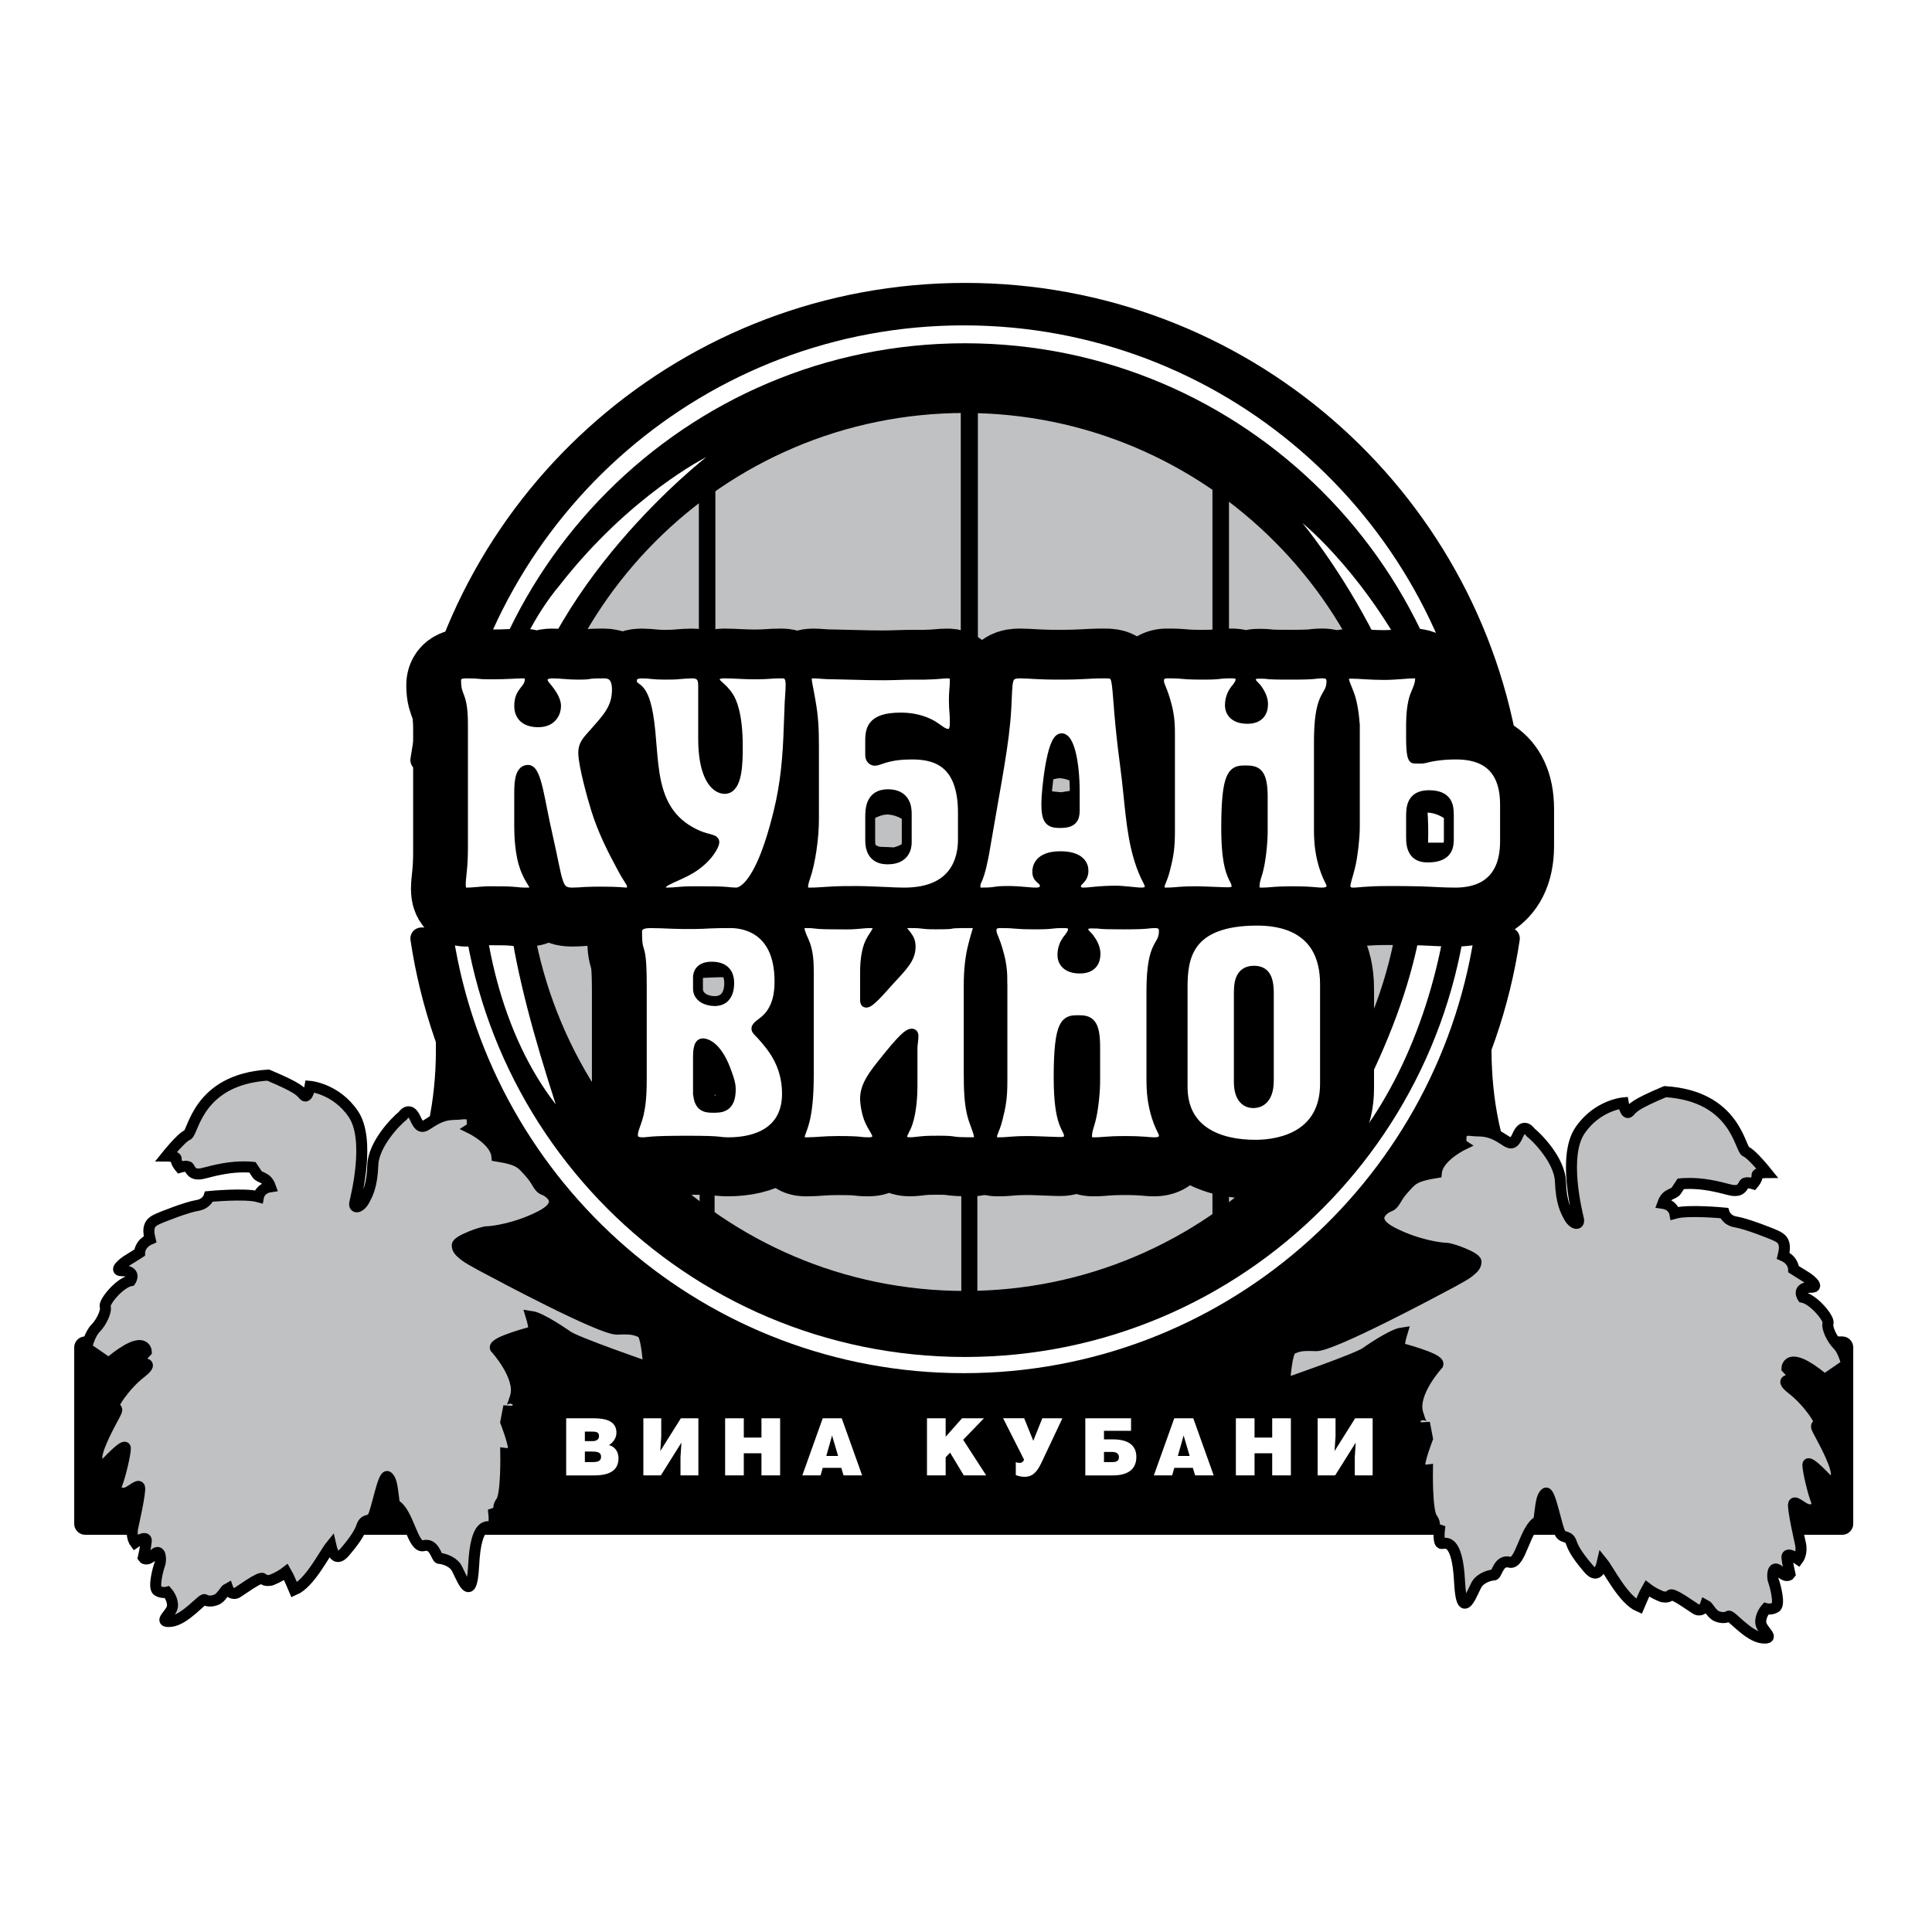 <svg xmlns="http://www.w3.org/2000/svg" width="2500" height="2500" viewBox="0 0 192.756 192.756"><path fill-rule="evenodd" clip-rule="evenodd" fill="#fff" d="M0 0h192.756v192.756H0V0z"/><path d="M148.145 75.828c-3.975-25.199-25.738-44.465-51.992-44.465-26.256 0-48.019 19.266-51.992 44.465h-2.118c3.949-26.318 26.729-46.502 54.244-46.502 27.516 0 50.297 20.185 54.245 46.502h-2.387z" fill-rule="evenodd" clip-rule="evenodd"/><path d="M148.145 75.828c-3.975-25.199-25.738-44.465-51.992-44.465-26.256 0-48.019 19.266-51.992 44.465h-2.118c3.949-26.318 26.729-46.502 54.244-46.502 27.516 0 50.297 20.185 54.245 46.502h-2.387z" fill="none" stroke="#000" stroke-width="2.199" stroke-linecap="round" stroke-linejoin="round" stroke-miterlimit="2.613"/><path d="M142.814 85.116c0 25.741-20.82 46.611-46.503 46.611-25.681 0-46.501-20.87-46.501-46.611 0-25.745 20.82-46.613 46.501-46.613 25.683 0 46.503 20.869 46.503 46.613z" fill-rule="evenodd" clip-rule="evenodd" fill="#bfc1c3"/><path fill="none" stroke="#000" stroke-width="1.603" stroke-linecap="round" stroke-linejoin="round" stroke-miterlimit="2.613" d="M96.71 108.727v23.003"/><path fill="none" stroke="#000" stroke-width="1.708" stroke-linecap="round" stroke-linejoin="round" stroke-miterlimit="2.613" d="M96.71 39.47v26.108"/><path d="M121.791 107.901v17.319m0-77.506v17.318M70.55 46.479V65.44" fill="none" stroke="#000" stroke-width="1.649" stroke-linecap="round" stroke-linejoin="round" stroke-miterlimit="2.613"/><path fill="none" stroke="#000" stroke-width="1.492" stroke-linecap="round" stroke-linejoin="round" stroke-miterlimit="2.613" d="M70.55 108.727v15.529"/><path d="M96.27 36.447c-26.649 0-48.255 21.656-48.255 48.369 0 26.714 21.605 48.371 48.255 48.371 26.652 0 48.258-21.657 48.258-48.371-.001-26.712-21.606-48.369-48.258-48.369zm0 94.55c-25.34 0-45.885-20.595-45.885-45.997 0-25.401 20.545-45.996 45.885-45.996 25.342 0 45.887 20.595 45.887 45.996-.001 25.402-20.546 45.997-45.887 45.997z" fill-rule="evenodd" clip-rule="evenodd" fill="#fff"/><path d="M96.27 36.447c-26.649 0-48.255 21.656-48.255 48.369 0 26.714 21.605 48.371 48.255 48.371 26.652 0 48.258-21.657 48.258-48.371-.001-26.712-21.606-48.369-48.258-48.369zm0 94.55c-25.34 0-45.885-20.595-45.885-45.997 0-25.401 20.545-45.996 45.885-45.996 25.342 0 45.887 20.595 45.887 45.996-.001 25.402-20.546 45.997-45.887 45.997z" fill="none" stroke="#000" stroke-width="4.398" stroke-miterlimit="2.613"/><path d="M55.446 110.185c-10.721-13.825-9.441-40.026.38-51.781 7.032-9.017 14.644-12.799 14.644-12.799s-16.562 12.83-19.164 29.07c-2.484 11.461-.276 21.821 4.14 35.51zM130.822 118.484c13.426-11.201 17.773-37.068 10.689-50.661-4.941-10.314-11.57-15.644-11.57-15.644s13.439 16.088 12.508 32.509c-.019 11.729-4.39 21.375-11.627 33.796z" fill-rule="evenodd" clip-rule="evenodd" fill="#fff"/><path d="M46.152 72.83c0-3.34-.685-2.623-.685-4.497 0-.656.685-.687.966-.687 1.682 0 .935.093 2.523.093 1.714 0 2.523-.093 3.147-.093.218 0 .716.062.716.498 0 1.22-1.059 1.157-1.059 2.75 0 .998.623 1.623 1.9 1.623 1.401 0 1.775-1 1.775-1.623 0-.407-.218-1.031-1.06-2-.529-.624-.311-1.248.686-1.248.841 0 1.558.125 2.523.125 1.776 0 .467-.125 2.649-.125.591 0 1.277.219 1.277 1.623 0 1.907-1.028 2.904-2.493 4.561-.498.562-.873.966-.873 1.716 0 1.218.935 4.561 1.279 5.653.653 2.091 1.558 3.903 2.554 5.746.655 1.249 1.029 1.592 1.029 1.875 0 .125.031.687-.468.687-.437 0-.654-.094-2.492-.094-.592 0-1.184 0-1.745.029-.404.033-.81.064-1.246.064-1.588 0-1.37-.97-2.46-5.717-.78-3.34-1.091-6.526-1.963-6.526-.935 0-.872 1.749-.872 2.686v3.03c0 .936.093 2.748.561 4.027.468 1.28.966 1.655.966 1.998 0 .219-.062.501-.717.501-1.308 0-.84-.126-2.865-.126-.561 0-1.153-.031-1.714.032-.499.029-.966.094-1.495.094-.25 0-.561-.094-.561-.781 0-.844.217-1.592.217-3.686V72.83z" fill-rule="evenodd" clip-rule="evenodd"/><path d="M46.152 72.83c0-3.34-.685-2.623-.685-4.496 0-.657.685-.687.966-.687 1.682 0 .935.093 2.523.093 1.714 0 2.523-.093 3.147-.093.218 0 .716.062.716.498 0 1.22-1.059 1.157-1.059 2.75 0 .998.623 1.623 1.9 1.623 1.401 0 1.775-1 1.775-1.623 0-.407-.218-1.031-1.06-2-.529-.624-.311-1.248.686-1.248.841 0 1.558.125 2.523.125 1.776 0 .467-.125 2.649-.125.591 0 1.277.219 1.277 1.623 0 1.907-1.028 2.904-2.493 4.561-.498.562-.873.966-.873 1.716 0 1.218.935 4.561 1.279 5.653.653 2.091 1.558 3.903 2.554 5.745.655 1.25 1.029 1.592 1.029 1.875 0 .125.031.687-.468.687-.437 0-.654-.094-2.492-.094-.592 0-1.184 0-1.745.029-.404.033-.81.064-1.246.064-1.588 0-1.371-.97-2.46-5.716-.78-3.34-1.091-6.526-1.963-6.526-.935 0-.872 1.749-.872 2.686v3.03c0 .936.093 2.748.561 4.027.468 1.28.966 1.655.966 1.998 0 .219-.062.501-.717.501-1.308 0-.84-.126-2.865-.126-.561 0-1.153-.031-1.714.032-.499.029-.966.094-1.495.094-.25 0-.561-.094-.561-.781 0-.844.217-1.592.217-3.686V72.83z" fill="none" stroke="#000" stroke-width="9.866" stroke-miterlimit="2.613"/><path d="M69.174 83.603c-4.735-2.373-3.8-7.557-4.548-11.835-.592-3.403-1.619-2.309-1.619-3.403 0-.312.155-.718.996-.718.779 0 1.122.125 2.212.125.561 0 1.122 0 1.682-.063.374-.031.748-.062 1.122-.062 1.029 0 1.09.718 1.09 1.248v5.278c0 3.715 1.215 4.996 2.149 4.996 1.278 0 1.309-2.622 1.309-4.214 0-3.28-.624-4.528-.902-4.966-.655-1.031-1.403-1.249-1.403-1.718 0-.157.032-.624.936-.624 1.027 0 1.869.093 3.053.093 1.619 0 1.401-.093 2.71-.093.342 0 .872.062.872 1.093 0 .593-.062 1.187-.093 1.781-.032.811-.063 1.623-.093 2.434-.094 2.937-.312 5.684-1.029 8.557-1.963 8.058-3.987 7.996-4.237 7.996-.311 0-.591-.031-.872-.064-.716-.062-1.433-.062-2.149-.062-.904 0-1.838-.031-2.743.062-.342.033-.716.064-1.059.064-.653 0-.686-.406-.686-.562 0-.626 1.683-1 3.054-1.844 1.714-1.062 2.306-2.373 2.306-2.623 0-.344-.842-.25-2.058-.876z" fill-rule="evenodd" clip-rule="evenodd"/><path d="M69.174 83.603c-4.735-2.373-3.8-7.557-4.548-11.835-.592-3.403-1.619-2.309-1.619-3.403 0-.312.155-.718.997-.718.779 0 1.122.125 2.212.125.561 0 1.122 0 1.682-.063.374-.031.748-.062 1.122-.062 1.029 0 1.09.718 1.09 1.248v5.278c0 3.715 1.216 4.996 2.15 4.996 1.278 0 1.309-2.622 1.309-4.214 0-3.28-.624-4.528-.902-4.966-.655-1.031-1.403-1.249-1.403-1.718 0-.157.032-.624.936-.624 1.027 0 1.869.093 3.053.093 1.619 0 1.401-.093 2.71-.093.342 0 .872.062.872 1.093 0 .593-.062 1.187-.093 1.781-.032.811-.063 1.623-.093 2.434-.094 2.937-.312 5.684-1.029 8.556-1.963 8.058-3.987 7.997-4.237 7.997-.311 0-.591-.031-.872-.064-.716-.062-1.433-.062-2.149-.062-.904 0-1.839-.031-2.743.062-.342.033-.716.064-1.059.064-.653 0-.686-.406-.686-.562 0-.626 1.683-1 3.054-1.844 1.714-1.062 2.306-2.373 2.306-2.623-.002-.344-.844-.25-2.06-.876z" fill="none" stroke="#000" stroke-width="9.866" stroke-miterlimit="2.613"/><path d="M81.17 75.048c0-2-.063-3.062-.343-4.654-.249-1.467-.374-1.812-.374-2.217 0-.218.063-.53.654-.53.592 0 .966.093 2.212.093 3.208.093 4.144.093 4.798.093 1.028 0 2.025-.062 3.054-.062h1.09c1.464-.032 1.651-.125 2.243-.125.655 0 .717.375.717.718 0 .375-.032.719-.062 1.061-.031.314-.031.656-.031.969 0 .842.093 1.25.093 2.03 0 .5 0 1.249-.654 1.249-.592 0-1.029-.562-1.808-.968-1.121-.562-2.18-.656-2.96-.656-3.052 0-3.021 1.343-3.021 2.531v1.217c0 .406.28.562.467.562s.342-.094.966-.281c.965-.281 1.838-.345 2.742-.345 2.211 0 5.078.626 5.078 5.81v2.685c0 1.874-.716 5.278-5.857 5.278-.623 0-1.214-.031-1.838-.064-.966-.029-1.962-.093-2.928-.093-.903 0-1.807 0-2.71.063-.624.029-1.246.094-1.9.094-.436 0-1.028-.031-.499-1.5.529-1.529.872-3.966.872-5.809v-7.149h-.001zm5.608 9.274c0 1.905 1.402 1.873 1.776 1.873 1.682 0 1.869-1.187 1.869-1.686v-2.874c0-.562-.093-1.936-1.869-1.936-1.744 0-1.776 1.468-1.776 2.342v2.281z" fill-rule="evenodd" clip-rule="evenodd"/><path d="M81.17 75.048c0-2-.063-3.062-.343-4.654-.249-1.467-.374-1.812-.374-2.217 0-.218.063-.53.654-.53.592 0 .966.093 2.212.093 3.208.093 4.144.093 4.798.093 1.028 0 2.025-.062 3.054-.062h1.09c1.464-.032 1.651-.125 2.243-.125.655 0 .717.375.717.718 0 .375-.032.719-.062 1.061-.031.314-.031.656-.031.969 0 .842.093 1.25.093 2.03 0 .5 0 1.249-.654 1.249-.592 0-1.029-.562-1.808-.968-1.121-.562-2.18-.656-2.96-.656-3.052 0-3.021 1.343-3.021 2.531v1.217c0 .406.28.562.467.562s.342-.094.966-.281c.965-.281 1.838-.345 2.742-.345 2.211 0 5.078.626 5.078 5.81v2.685c0 1.874-.716 5.278-5.857 5.278-.623 0-1.214-.031-1.838-.064-.966-.029-1.962-.093-2.928-.093-.903 0-1.807 0-2.71.063-.624.029-1.246.094-1.9.094-.436 0-1.028-.031-.499-1.5.529-1.529.872-3.966.872-5.809v-7.149h-.001zm5.608 9.274c0 1.905 1.402 1.873 1.776 1.873 1.682 0 1.869-1.187 1.869-1.686v-2.874c0-.562-.093-1.936-1.869-1.936-1.744 0-1.776 1.468-1.776 2.342v2.281z" fill="none" stroke="#000" stroke-width="9.866" stroke-miterlimit="2.613"/><path d="M103.445 87.444c0 .812.748.687.748 1.406 0 .155-.031.656-.871.656-.748 0-1.621-.157-2.773-.157-1.621 0-1.029.157-2.648.157-.281 0-.623-.064-.623-.562 0-.938.342-.094 1.027-4.248 1.061-6.277 1.869-10.057 2.057-13.616.156-2.748-.061-3.435 1.371-3.435.965 0 1.525.125 3.893.125 2.65 0 2.744-.125 4.551-.125 1.744 0 .84.281 2.023 9.149.5 3.717.531 6.526 1.402 9.399.592 1.905 1.061 2.249 1.061 2.717 0 .595-.686.595-.811.595-.406 0-.779-.064-1.184-.094-.436-.032-.904-.094-1.34-.094-.686 0-1.371.031-2.057.094-.404.029-.779.094-1.215.094-.686 0-.748-.439-.748-.656 0-.562.748-.595.748-1.53 0-.562-.373-1.437-2.305-1.437-2.181.001-2.306 1.188-2.306 1.562zm3.741-6.12v-1.812c0-3.153-.592-5.403-1.309-5.403-1 0-1.527 5.309-1.527 6.527 0 1.749.373 1.936 1.402 1.936 1.184.001 1.434-.436 1.434-1.248z" fill-rule="evenodd" clip-rule="evenodd"/><path d="M103.445 87.444c0 .812.748.687.748 1.406 0 .155-.031.656-.871.656-.748 0-1.621-.157-2.773-.157-1.621 0-1.029.157-2.648.157-.281 0-.623-.064-.623-.562 0-.938.342-.094 1.027-4.248 1.061-6.277 1.869-10.057 2.057-13.616.156-2.748-.061-3.435 1.371-3.435.965 0 1.525.125 3.893.125 2.65 0 2.744-.125 4.551-.125 1.744 0 .84.281 2.023 9.149.5 3.717.531 6.526 1.402 9.399.592 1.905 1.061 2.249 1.061 2.717 0 .595-.686.595-.811.595-.406 0-.779-.064-1.184-.094-.436-.032-.904-.094-1.34-.094-.686 0-1.371.031-2.057.094-.404.029-.779.094-1.215.094-.686 0-.748-.439-.748-.656 0-.562.748-.595.748-1.53 0-.562-.373-1.437-2.305-1.437-2.181.001-2.306 1.188-2.306 1.562zm3.741-6.12v-1.812c0-3.153-.592-5.403-1.309-5.403-1 0-1.527 5.309-1.527 6.527 0 1.749.373 1.936 1.402 1.936 1.184.001 1.434-.436 1.434-1.248z" fill="none" stroke="#000" stroke-width="9.866" stroke-miterlimit="2.613"/><path d="M116.686 73.735c0-1.187-.062-1.998-.404-3.185-.373-1.374-.686-1.686-.686-2.155 0-.718.592-.749.871-.749 1.809 0 1.186.125 3.553.125 1.934 0 1.309-.125 2.805-.125.248 0 .902 0 .902.593 0 .375-.279.717-.621 1.156a2.518 2.518 0 0 0-.438 1.435c0 .625.404 1.343 1.744 1.343 1.246 0 1.559-.749 1.559-1.468 0-.655-.375-1.217-.623-1.562-.344-.405-.594-.562-.594-.842 0-.158 0-.626.812-.626 1.338 0 .123.094 3.176.094 2.836 0 2.244-.125 3.209-.125.779 0 .842.561.842.749 0 1.779-1.246.907-1.246 6.09v8.682c0 1.28.094 2.436.529 3.81.436 1.342.717 1.468.717 1.875 0 .53-.5.656-.934.656-.625 0-1.027-.126-2.898-.126-1.992 0-2.148.126-3.146.126-.654 0-.686-.282-.686-.595 0-.594.188-.968.344-1.561.279-1.031.467-2.811.467-3.966v-3.373c0-2.497-.623-2.685-1.684-2.685-1.184 0-1.961 0-1.961 5.745 0 4.967 1.027 4.935 1.027 5.809 0 .655-.748.594-1.027.594-.342 0-2.338-.095-2.959-.095-1.934 0-1.871.126-3.117.126-.186 0-.561-.031-.561-.595 0-.343.279-.687.529-1.655.342-1.343.498-2.124.498-3.872v-9.648h.001z" fill-rule="evenodd" clip-rule="evenodd"/><path d="M116.686 73.735c0-1.187-.062-1.998-.404-3.185-.373-1.374-.686-1.686-.686-2.155 0-.718.592-.749.871-.749 1.809 0 1.186.125 3.553.125 1.934 0 1.309-.125 2.805-.125.248 0 .902 0 .902.593 0 .375-.279.717-.621 1.156a2.518 2.518 0 0 0-.438 1.435c0 .625.404 1.343 1.744 1.343 1.246 0 1.559-.749 1.559-1.468 0-.655-.375-1.217-.623-1.562-.344-.405-.594-.562-.594-.842 0-.158 0-.626.812-.626 1.338 0 .123.094 3.176.094 2.836 0 2.244-.125 3.209-.125.779 0 .842.561.842.749 0 1.779-1.246.907-1.246 6.09v8.682c0 1.28.094 2.436.529 3.81.436 1.342.717 1.468.717 1.875 0 .53-.5.656-.934.656-.625 0-1.027-.126-2.898-.126-1.992 0-2.148.126-3.146.126-.654 0-.686-.282-.686-.595 0-.594.188-.968.344-1.561.279-1.031.467-2.811.467-3.966v-3.373c0-2.497-.623-2.685-1.684-2.685-1.184 0-1.961 0-1.961 5.746 0 4.966 1.027 4.934 1.027 5.809 0 .655-.748.594-1.027.594-.342 0-2.338-.095-2.961-.095-1.932 0-1.869.126-3.115.126-.186 0-.561-.031-.561-.595 0-.343.279-.687.529-1.655.342-1.343.498-2.124.498-3.872v-9.649h.001z" fill="none" stroke="#000" stroke-width="9.866" stroke-miterlimit="2.613"/><path d="M135.131 73.143c0-.938-.219-2.562-.561-3.437-.312-.812-.531-1.217-.531-1.623 0-.406.436-.406.811-.406.715 0 1.807.125 3.178.125 1.215 0 2.305-.155 2.99-.155.498 0 .625.219.625.467 0 .688-.281 1.156-.531 1.812-.279.749-.373 1.966-.373 2.747v1.469c0 1.655.186 1.998.311 1.998.344 0 .811.032 1.027-.031.779-.218 1.869-.375 3.117-.375 1.807 0 4.922.438 4.922 4.998v3.653c0 4.872-3.584 5.123-5.016 5.123-1.154 0-2.338-.094-3.49-.126-1.027-.031-2.055-.031-3.084-.031-2.398 0-2.867.157-3.613.157-.25 0-.717-.126-.717-.656 0-.406.25-1 .467-1.905.281-1.125.469-3.06.469-3.998v-9.806h-.001zm5.607 10.929c0 1.686.871 1.938 1.682 1.938 2.117 0 2.088-1.25 2.088-1.938v-2.28c0-.904-.094-1.998-1.994-1.998-1.775 0-1.775 1.312-1.775 2.185v2.093h-.001z" fill-rule="evenodd" clip-rule="evenodd"/><path d="M135.131 73.143c0-.938-.219-2.562-.561-3.437-.312-.812-.531-1.217-.531-1.623 0-.406.436-.406.811-.406.715 0 1.807.125 3.178.125 1.215 0 2.305-.156 2.99-.156.498 0 .625.219.625.467 0 .688-.281 1.156-.531 1.812-.279.749-.373 1.966-.373 2.747v1.469c0 1.655.186 1.998.311 1.998.344 0 .811.032 1.027-.031.779-.218 1.869-.375 3.117-.375 1.807 0 4.922.438 4.922 4.998v3.653c0 4.872-3.584 5.123-5.016 5.123-1.154 0-2.338-.094-3.49-.126-1.027-.031-2.055-.031-3.084-.031-2.398 0-2.867.157-3.613.157-.25 0-.717-.126-.717-.656 0-.406.25-1 .467-1.906.281-1.125.469-3.059.469-3.998v-9.804h-.001zm5.607 10.929c0 1.686.871 1.938 1.682 1.938 2.117 0 2.088-1.25 2.088-1.938v-2.28c0-.904-.094-1.998-1.994-1.998-1.775 0-1.775 1.312-1.775 2.185v2.093h-.001z" fill="none" stroke="#000" stroke-width="9.866" stroke-miterlimit="2.613"/><path d="M63.988 98.869c0-4.81-.467-2.748-.467-5.434 0-.437.218-.874 1.308-.874.717 0 1.403.032 2.119.062.718.031 1.434.031 2.149.031.592 0 1.185-.031 1.776-.062.653-.032 1.308-.032 1.995-.032.997 0 4.859.313 4.859 5.809 0 .844-.062 2.654-1.402 3.841-.342.312-.903.624-.903.874 0 .157.218.312.531.656.902 1.03 2.522 2.778 2.522 5.84 0 3.746-2.991 4.842-5.826 4.842-1.153 0-.342-.157-4.111-.157-4.02 0-3.833.157-4.457.157-.966 0-1.121-.501-.872-1.312.25-.874.779-1.562.779-4.903v-9.338zm5.607.25c0 .812.842 1.218 1.684 1.218.53 0 1.433-.219 1.433-1.812 0-.687-.25-1.622-1.745-1.622-1.185 0-1.372.687-1.372 1.062v1.154zm0 10.119c0 1.654.718 1.747 1.496 1.747.81 0 1.777 0 1.777-1.841 0-.562-.188-1.062-.375-1.594-.841-2.466-1.931-2.998-2.431-2.998-.436 0-.468.876-.468 1.406v3.28h.001z" fill-rule="evenodd" clip-rule="evenodd"/><path d="M63.988 98.869c0-4.81-.467-2.748-.467-5.434 0-.437.218-.874 1.308-.874.717 0 1.403.032 2.119.062.718.031 1.434.031 2.149.031.592 0 1.185-.031 1.776-.062.653-.032 1.308-.032 1.995-.032.997 0 4.859.313 4.859 5.809 0 .844-.062 2.654-1.402 3.841-.342.312-.903.624-.903.874 0 .157.218.312.531.656.902 1.03 2.522 2.778 2.522 5.84 0 3.746-2.991 4.842-5.826 4.842-1.153 0-.342-.157-4.111-.157-4.02 0-3.833.157-4.457.157-.966 0-1.121-.501-.872-1.312.25-.874.779-1.562.779-4.903v-9.338zm5.607.25c0 .812.842 1.218 1.684 1.218.53 0 1.433-.219 1.433-1.812 0-.687-.25-1.622-1.745-1.622-1.185 0-1.372.687-1.372 1.062v1.154zm0 10.119c0 1.654.718 1.747 1.496 1.747.81 0 1.777 0 1.777-1.841 0-.562-.188-1.062-.375-1.594-.841-2.466-1.931-2.998-2.431-2.998-.436 0-.468.876-.468 1.406v3.28h.001z" fill="none" stroke="#000" stroke-width="9.866" stroke-miterlimit="2.613"/><path d="M80.656 97.87c0-1.28 0-2.436-.498-3.529-.25-.53-.437-.998-.437-1.373 0-.438.591-.406.748-.406 1.09 0 .467.124 2.96.124.655 0 1.34.032 1.995-.031.436-.031.903-.093 1.338-.093.624 0 .779.187.779.406 0 .437-.468.874-.779 1.53-.374.78-.499 1.968-.499 2.904v2.904c0 .812 1.651-1.155 2.275-1.841 1.525-1.656 2.273-2.375 2.273-3.562 0-.468-.124-.75-.405-1.124-.312-.405-.531-.593-.531-.812 0-.375.468-.406.748-.406 1.777 0 .998.124 2.68.124 2.803 0 .218-.124 3.644-.124.157 0 .592 0 .592.313 0 .343-.186.655-.498 1.935-.282 1.062-.436 2.404-.436 3.935v8.683c0 1.654.031 3.277.436 4.59.279.844.592 1.5.592 1.967 0 .188-.094.439-.686.439-2.554 0-1.277-.157-3.332-.157-.593 0-1.186 0-1.776.062-.343.031-.685.096-1.059.096-.717 0-.811-.314-.811-.563 0-.343.312-.656.562-1.405.404-1.249.467-2.841.467-3.717v-3.717c0-.217.031-.468.063-.686.03-.188.03-.345.03-.531 0-.095 0-.219-.187-.219-.281 0-.873.438-2.804 2.872-.872 1.094-1.838 2.28-1.838 3.593 0 .594.188 1.592.468 2.217.374.812.748 1.187.748 1.562 0 .28-.188.595-.811.595-1.121 0-.56-.126-3.084-.126-1.495 0-2.118.126-3.053.126-.219 0-.779.061-.779-.501 0-.375.249-.687.499-1.686.187-.75.405-2.094.405-4.592V97.87h.001z" fill-rule="evenodd" clip-rule="evenodd"/><path d="M80.656 97.87c0-1.28 0-2.436-.498-3.529-.25-.53-.437-.998-.437-1.373 0-.438.591-.406.748-.406 1.09 0 .467.124 2.96.124.655 0 1.34.032 1.995-.031.436-.031.903-.093 1.338-.093.624 0 .779.187.779.406 0 .437-.468.874-.779 1.53-.374.78-.499 1.968-.499 2.904v2.904c0 .812 1.651-1.155 2.275-1.841 1.525-1.656 2.273-2.375 2.273-3.562 0-.468-.125-.75-.405-1.124-.312-.405-.531-.593-.531-.812 0-.375.468-.406.748-.406 1.777 0 .998.124 2.68.124 2.803 0 .218-.124 3.644-.124.157 0 .592 0 .592.313 0 .343-.186.655-.498 1.935-.282 1.062-.436 2.404-.436 3.935v8.683c0 1.654.031 3.277.436 4.59.279.844.592 1.5.592 1.967 0 .188-.094.439-.686.439-2.554 0-1.277-.157-3.332-.157-.593 0-1.186 0-1.776.062-.343.031-.685.096-1.059.096-.717 0-.811-.314-.811-.563 0-.343.312-.656.562-1.405.404-1.249.467-2.841.467-3.717v-3.717c0-.217.031-.468.063-.686.03-.188.03-.345.03-.531 0-.095 0-.219-.187-.219-.281 0-.873.438-2.804 2.872-.872 1.094-1.838 2.28-1.838 3.593 0 .594.188 1.592.468 2.217.374.812.748 1.187.748 1.562 0 .28-.188.595-.811.595-1.121 0-.56-.126-3.084-.126-1.495 0-2.118.126-3.053.126-.219 0-.779.061-.779-.501 0-.375.249-.687.499-1.686.187-.75.405-2.094.405-4.592V97.87h.001z" fill="none" stroke="#000" stroke-width="9.866" stroke-miterlimit="2.613"/><path d="M99.973 98.65c0-1.188-.062-1.997-.406-3.185-.373-1.374-.686-1.686-.686-2.156 0-.716.592-.748.873-.748 1.807 0 1.184.124 3.551.124 1.932 0 1.309-.124 2.803-.124.25 0 .904 0 .904.593 0 .375-.279.719-.621 1.157a2.504 2.504 0 0 0-.438 1.436c0 .625.404 1.341 1.744 1.341 1.246 0 1.559-.748 1.559-1.466 0-.656-.373-1.217-.625-1.562-.342-.405-.59-.561-.59-.842 0-.157 0-.624.811-.624 1.338 0 .125.092 3.178.092 2.834 0 2.242-.124 3.207-.124.779 0 .842.562.842.748 0 1.781-1.246.907-1.246 6.091v8.683c0 1.279.094 2.436.529 3.809.438 1.344.717 1.469.717 1.875 0 .53-.498.656-.936.656-.621 0-1.027-.126-2.896-.126-1.994 0-2.148.126-3.146.126-.654 0-.684-.281-.684-.595 0-.593.186-.968.342-1.562.279-1.031.467-2.811.467-3.966v-3.373c0-2.499-.623-2.686-1.682-2.686-1.186 0-1.963 0-1.963 5.745 0 4.965 1.027 4.936 1.027 5.809 0 .656-.748.595-1.027.595-.344 0-2.338-.094-2.959-.094-1.932 0-1.871.126-3.117.126-.188 0-.561-.032-.561-.595 0-.343.281-.687.529-1.655.342-1.343.5-2.123.5-3.872V98.65z" fill-rule="evenodd" clip-rule="evenodd"/><path d="M99.973 98.65c0-1.188-.062-1.997-.406-3.185-.373-1.374-.686-1.686-.686-2.156 0-.716.592-.748.873-.748 1.807 0 1.184.124 3.551.124 1.932 0 1.309-.124 2.803-.124.25 0 .904 0 .904.593 0 .375-.279.719-.621 1.157a2.504 2.504 0 0 0-.438 1.436c0 .625.404 1.341 1.744 1.341 1.246 0 1.559-.748 1.559-1.466 0-.656-.373-1.217-.625-1.562-.342-.405-.59-.561-.59-.842 0-.157 0-.624.811-.624 1.338 0 .125.092 3.178.092 2.834 0 2.242-.124 3.207-.124.779 0 .842.562.842.748 0 1.781-1.246.907-1.246 6.091v8.683c0 1.279.094 2.436.529 3.809.438 1.344.717 1.469.717 1.875 0 .53-.498.656-.936.656-.621 0-1.027-.126-2.896-.126-1.994 0-2.148.126-3.146.126-.654 0-.684-.281-.684-.595 0-.593.186-.968.342-1.562.279-1.031.467-2.811.467-3.966v-3.373c0-2.499-.623-2.686-1.682-2.686-1.186 0-1.963 0-1.963 5.745 0 4.965 1.027 4.936 1.027 5.809 0 .656-.748.595-1.027.595-.344 0-2.338-.094-2.959-.094-1.932 0-1.871.126-3.117.126-.188 0-.561-.032-.561-.595 0-.343.281-.687.529-1.655.342-1.343.5-2.123.5-3.872V98.65z" fill="none" stroke="#000" stroke-width="9.866" stroke-miterlimit="2.613"/><path d="M117.947 98.934c0-2.905.469-6.622 7.445-6.622 2.059 0 6.762.468 6.762 6.339v9.932c0 5.026-4.176 6.09-6.947 6.09-3.645 0-7.26-1.374-7.26-5.779v-9.96zm5.61 9.461c0 1.779.871 2.124 1.434 2.124.559 0 1.557-.281 1.557-2.25v-8.743c0-1.623-.467-2.218-1.496-2.218-1.494 0-1.494 1.468-1.494 2.374v8.713h-.001z" fill-rule="evenodd" clip-rule="evenodd"/><path d="M117.947 98.934c0-2.905.469-6.622 7.445-6.622 2.059 0 6.762.468 6.762 6.339v9.932c0 5.026-4.174 6.09-6.947 6.09-3.645 0-7.26-1.374-7.26-5.779v-9.96zm5.61 9.461c0 1.779.871 2.124 1.434 2.124.559 0 1.557-.281 1.557-2.25v-8.743c0-1.623-.467-2.218-1.496-2.218-1.494 0-1.494 1.468-1.494 2.374v8.713h-.001z" fill="none" stroke="#000" stroke-width="9.866" stroke-miterlimit="2.613"/><path d="M46.194 72.371c0-3.341-.686-2.623-.686-4.497 0-.656.686-.687.966-.687 1.684 0 .936.094 2.524.094 1.713 0 2.523-.094 3.147-.094.217 0 .717.062.717.5 0 1.218-1.06 1.155-1.06 2.749 0 .998.623 1.623 1.9 1.623 1.402 0 1.776-.999 1.776-1.623 0-.407-.219-1.031-1.059-2-.531-.624-.312-1.248.685-1.248.84 0 1.558.125 2.523.125 1.775 0 .466-.125 2.647-.125.592 0 1.277.218 1.277 1.623 0 1.906-1.027 2.906-2.492 4.561-.499.562-.872.967-.872 1.717 0 1.218.934 4.561 1.277 5.653.654 2.091 1.558 3.903 2.554 5.746.655 1.249 1.029 1.593 1.029 1.874 0 .125.031.688-.468.688-.436 0-.655-.094-2.492-.094-.592 0-1.184 0-1.745.031-.405.032-.81.063-1.246.063-1.588 0-1.37-.968-2.461-5.716-.779-3.341-1.09-6.526-1.962-6.526-.936 0-.873 1.749-.873 2.686v3.03c0 .936.092 2.748.56 4.028.468 1.28.966 1.655.966 1.998 0 .22-.062.501-.716.501-1.309 0-.841-.126-2.866-.126-.561 0-1.153-.031-1.713.032-.5.031-.967.094-1.496.094-.25 0-.561-.094-.561-.781 0-.844.218-1.592.218-3.685V72.371h.002z" fill-rule="evenodd" clip-rule="evenodd" fill="#fff"/><path d="M46.194 72.371c0-3.341-.686-2.623-.686-4.497 0-.656.686-.687.966-.687 1.684 0 .936.094 2.524.094 1.713 0 2.523-.094 3.147-.094.217 0 .717.062.717.5 0 1.218-1.06 1.155-1.06 2.749 0 .998.623 1.623 1.899 1.623 1.403 0 1.777-.999 1.777-1.623 0-.407-.219-1.031-1.059-2-.531-.624-.312-1.248.685-1.248.84 0 1.558.125 2.523.125 1.775 0 .466-.125 2.647-.125.592 0 1.277.218 1.277 1.623 0 1.906-1.027 2.906-2.492 4.561-.499.562-.872.967-.872 1.717 0 1.218.934 4.561 1.277 5.653.654 2.091 1.558 3.903 2.554 5.746.654 1.249 1.029 1.593 1.029 1.874 0 .125.031.688-.468.688-.436 0-.655-.094-2.492-.094-.592 0-1.184 0-1.745.031-.405.032-.81.063-1.246.063-1.588 0-1.371-.968-2.461-5.716-.779-3.341-1.09-6.526-1.962-6.526-.936 0-.873 1.749-.873 2.686v3.03c0 .936.092 2.748.56 4.028.468 1.28.966 1.655.966 1.998 0 .22-.063.501-.716.501-1.309 0-.841-.126-2.866-.126-.561 0-1.153-.031-1.713.032-.5.031-.967.094-1.496.094-.25 0-.561-.094-.561-.781 0-.844.218-1.592.218-3.685V72.371h.002z" fill="none" stroke="#000" stroke-width=".987" stroke-miterlimit="2.613"/><path d="M69.218 83.146c-4.736-2.374-3.8-7.558-4.548-11.836-.592-3.404-1.62-2.31-1.62-3.404 0-.312.156-.718.996-.718.779 0 1.122.125 2.212.125.562 0 1.122 0 1.684-.063.374-.031.747-.062 1.121-.062 1.028 0 1.09.718 1.09 1.248v5.278c0 3.717 1.215 4.996 2.151 4.996 1.277 0 1.308-2.622 1.308-4.214 0-3.28-.623-4.528-.903-4.967-.655-1.031-1.401-1.249-1.401-1.718 0-.156.031-.624.934-.624 1.028 0 1.869.094 3.054.094 1.621 0 1.401-.094 2.71-.094.343 0 .872.062.872 1.093 0 .593-.062 1.187-.093 1.781l-.094 2.436c-.093 2.935-.311 5.683-1.029 8.555-1.962 8.058-3.987 7.996-4.237 7.996-.312 0-.592-.031-.872-.063-.716-.063-1.432-.063-2.149-.063-.903 0-1.838-.031-2.741.063-.344.032-.718.063-1.06.063-.655 0-.686-.406-.686-.562 0-.625 1.682-1 3.053-1.843 1.714-1.062 2.306-2.374 2.306-2.624-.002-.343-.843-.249-2.058-.873z" fill-rule="evenodd" clip-rule="evenodd" fill="#fff"/><path d="M69.218 83.146c-4.736-2.374-3.8-7.558-4.548-11.836-.592-3.404-1.62-2.31-1.62-3.404 0-.312.156-.718.996-.718.779 0 1.122.125 2.212.125.562 0 1.122 0 1.684-.063.374-.031.747-.062 1.121-.062 1.028 0 1.09.718 1.09 1.248v5.278c0 3.717 1.215 4.996 2.151 4.996 1.277 0 1.308-2.622 1.308-4.214 0-3.28-.623-4.529-.903-4.967-.655-1.031-1.401-1.249-1.401-1.718 0-.156.031-.624.934-.624 1.028 0 1.869.094 3.054.094 1.621 0 1.401-.094 2.71-.094.343 0 .872.062.872 1.093 0 .593-.062 1.187-.093 1.781l-.094 2.436c-.093 2.935-.311 5.683-1.029 8.555-1.962 8.058-3.987 7.996-4.237 7.996-.312 0-.592-.031-.872-.063-.716-.063-1.432-.063-2.149-.063-.903 0-1.838-.031-2.741.063-.344.032-.718.063-1.06.063-.655 0-.686-.406-.686-.562 0-.625 1.682-1 3.053-1.843 1.714-1.062 2.306-2.374 2.306-2.624-.002-.343-.843-.249-2.058-.873z" fill="none" stroke="#000" stroke-width=".987" stroke-miterlimit="2.613"/><path d="M81.211 74.59c0-2-.061-3.062-.342-4.654-.25-1.468-.374-1.812-.374-2.217 0-.219.062-.531.654-.531.592 0 .966.094 2.212.094 3.208.093 4.144.093 4.797.093 1.028 0 2.025-.062 3.053-.062h1.09c1.464-.031 1.651-.125 2.244-.125.653 0 .716.375.716.718 0 .375-.032.719-.062 1.061-.031.315-.031.657-.031.97 0 .842.093 1.25.093 2.03 0 .499 0 1.25-.655 1.25-.592 0-1.028-.563-1.807-.968-1.121-.563-2.18-.656-2.958-.656-3.054 0-3.023 1.343-3.023 2.531v1.217c0 .406.28.562.467.562s.343-.094.966-.281c.966-.281 1.839-.344 2.742-.344 2.212 0 5.078.625 5.078 5.81v2.685c0 1.875-.716 5.278-5.856 5.278-.624 0-1.215-.031-1.838-.063-.966-.031-1.964-.094-2.929-.094-.903 0-1.806 0-2.71.063-.623.031-1.246.094-1.9.094-.436 0-1.028-.031-.499-1.5.53-1.529.872-3.966.872-5.809V74.59zm5.609 9.273c0 1.905 1.402 1.875 1.776 1.875 1.683 0 1.869-1.188 1.869-1.688v-2.874c0-.562-.094-1.936-1.869-1.936-1.745 0-1.776 1.469-1.776 2.343v2.28z" fill-rule="evenodd" clip-rule="evenodd" fill="#fff"/><path d="M81.211 74.59c0-2-.061-3.062-.342-4.654-.25-1.468-.374-1.812-.374-2.217 0-.219.062-.531.654-.531.592 0 .966.094 2.212.094 3.208.093 4.144.093 4.797.093 1.028 0 2.025-.062 3.053-.062h1.09c1.464-.031 1.651-.125 2.244-.125.653 0 .716.375.716.718 0 .375-.032.719-.062 1.061-.031.315-.031.657-.031.97 0 .842.093 1.25.093 2.03 0 .499 0 1.249-.655 1.249-.592 0-1.028-.562-1.807-.968-1.121-.563-2.18-.656-2.958-.656-3.054 0-3.023 1.343-3.023 2.531v1.217c0 .406.28.562.467.562s.343-.094.966-.281c.966-.281 1.839-.344 2.742-.344 2.212 0 5.078.625 5.078 5.81v2.685c0 1.875-.716 5.278-5.856 5.278-.624 0-1.215-.031-1.838-.063-.966-.031-1.964-.094-2.929-.094-.903 0-1.806 0-2.71.063-.623.031-1.247.094-1.9.094-.436 0-1.028-.031-.499-1.5.53-1.529.872-3.966.872-5.809V74.59zm5.609 9.273c0 1.905 1.402 1.875 1.776 1.875 1.683 0 1.869-1.188 1.869-1.688v-2.874c0-.562-.094-1.936-1.869-1.936-1.745 0-1.776 1.469-1.776 2.343v2.28z" fill="none" stroke="#000" stroke-width=".987" stroke-miterlimit="2.613"/><path d="M103.488 86.986c0 .811.748.687.748 1.406 0 .155-.033.656-.873.656-.748 0-1.619-.157-2.773-.157-1.619 0-1.027.157-2.646.157-.281 0-.625-.063-.625-.562 0-.937.344-.094 1.029-4.247 1.059-6.277 1.869-10.056 2.057-13.616.156-2.748-.062-3.435 1.371-3.435.965 0 1.525.125 3.895.125 2.646 0 2.74-.125 4.547-.125 1.744 0 .842.281 2.025 9.149.498 3.717.529 6.526 1.402 9.401.592 1.904 1.061 2.248 1.061 2.715 0 .595-.688.595-.811.595-.406 0-.779-.063-1.186-.094-.436-.032-.904-.094-1.338-.094-.688 0-1.371.031-2.057.094-.406.031-.779.094-1.215.094-.686 0-.748-.438-.748-.656 0-.562.748-.595.748-1.53 0-.562-.373-1.437-2.307-1.437-2.181 0-2.304 1.186-2.304 1.561zm3.739-6.121v-1.812c0-3.153-.592-5.401-1.309-5.401-.996 0-1.527 5.308-1.527 6.526 0 1.749.375 1.936 1.402 1.936 1.186 0 1.434-.437 1.434-1.249z" fill-rule="evenodd" clip-rule="evenodd" fill="#fff"/><path d="M103.488 86.986c0 .811.748.687.748 1.406 0 .155-.033.656-.873.656-.748 0-1.619-.157-2.773-.157-1.619 0-1.027.157-2.646.157-.281 0-.625-.063-.625-.562 0-.937.344-.094 1.029-4.247 1.059-6.277 1.869-10.056 2.057-13.616.156-2.748-.062-3.435 1.371-3.435.965 0 1.525.125 3.895.125 2.646 0 2.74-.125 4.547-.125 1.744 0 .842.281 2.025 9.149.498 3.717.529 6.526 1.402 9.401.592 1.904 1.061 2.248 1.061 2.715 0 .595-.688.595-.811.595-.406 0-.779-.063-1.186-.094-.436-.032-.904-.094-1.338-.094-.688 0-1.371.031-2.057.094-.406.031-.779.094-1.215.094-.686 0-.748-.438-.748-.656 0-.562.748-.595.748-1.53 0-.562-.373-1.437-2.307-1.437-2.181 0-2.304 1.186-2.304 1.561zm3.739-6.121v-1.812c0-3.153-.592-5.401-1.309-5.401-.996 0-1.527 5.308-1.527 6.526 0 1.749.375 1.936 1.402 1.936 1.186 0 1.434-.437 1.434-1.249z" fill="none" stroke="#000" stroke-width=".987" stroke-miterlimit="2.613"/><path d="M116.729 73.277c0-1.187-.062-1.999-.404-3.187-.375-1.372-.686-1.685-.686-2.153 0-.719.592-.75.871-.75 1.807 0 1.184.125 3.553.125 1.932 0 1.307-.125 2.803-.125.25 0 .904 0 .904.594 0 .375-.281.717-.623 1.155a2.524 2.524 0 0 0-.436 1.436c0 .625.404 1.344 1.744 1.344 1.246 0 1.559-.75 1.559-1.469 0-.655-.375-1.217-.623-1.561-.344-.406-.592-.562-.592-.842 0-.156 0-.625.809-.625 1.34 0 .125.094 3.178.094 2.834 0 2.242-.125 3.209-.125.779 0 .842.562.842.75 0 1.778-1.248.905-1.248 6.088v8.682c0 1.28.094 2.436.531 3.811.436 1.341.717 1.467.717 1.873 0 .53-.5.656-.936.656-.623 0-1.027-.126-2.896-.126-1.994 0-2.148.126-3.148.126-.652 0-.684-.281-.684-.595 0-.593.188-.968.342-1.561.281-1.031.467-2.811.467-3.967v-3.373c0-2.498-.621-2.685-1.682-2.685-1.184 0-1.961 0-1.961 5.746 0 4.966 1.027 4.934 1.027 5.809 0 .654-.748.594-1.027.594-.344 0-2.338-.095-2.963-.095-1.93 0-1.867.126-3.115.126-.186 0-.559-.031-.559-.595 0-.343.279-.687.529-1.655.344-1.343.498-2.124.498-3.873v-9.647z" fill-rule="evenodd" clip-rule="evenodd" fill="#fff"/><path d="M116.729 73.277c0-1.187-.062-1.999-.404-3.187-.375-1.372-.686-1.685-.686-2.153 0-.719.592-.75.871-.75 1.807 0 1.184.125 3.553.125 1.932 0 1.307-.125 2.803-.125.25 0 .904 0 .904.594 0 .375-.281.717-.623 1.155a2.524 2.524 0 0 0-.436 1.436c0 .625.404 1.344 1.744 1.344 1.246 0 1.559-.75 1.559-1.469 0-.655-.375-1.217-.623-1.561-.344-.406-.592-.562-.592-.842 0-.156 0-.625.809-.625 1.34 0 .125.094 3.178.094 2.834 0 2.242-.125 3.209-.125.779 0 .842.562.842.75 0 1.778-1.248.905-1.248 6.088v8.682c0 1.28.094 2.436.531 3.811.436 1.341.717 1.467.717 1.873 0 .53-.5.656-.936.656-.623 0-1.027-.126-2.896-.126-1.994 0-2.148.126-3.148.126-.652 0-.684-.281-.684-.595 0-.593.188-.968.342-1.561.281-1.031.467-2.811.467-3.967v-3.373c0-2.498-.621-2.685-1.682-2.685-1.184 0-1.961 0-1.961 5.746 0 4.966 1.027 4.934 1.027 5.809 0 .654-.748.594-1.027.594-.344 0-2.338-.095-2.963-.095-1.93 0-1.867.126-3.115.126-.186 0-.559-.031-.559-.595 0-.343.279-.687.529-1.655.344-1.343.498-2.124.498-3.873v-9.647z" fill="none" stroke="#000" stroke-width=".987" stroke-miterlimit="2.613"/><path d="M135.172 72.684c0-.938-.217-2.561-.561-3.436-.311-.813-.529-1.218-.529-1.625 0-.406.436-.406.809-.406.717 0 1.809.125 3.18.125 1.215 0 2.305-.155 2.99-.155.498 0 .623.218.623.468 0 .688-.281 1.155-.531 1.812-.279.75-.371 1.967-.371 2.748v1.469c0 1.655.186 1.998.311 1.998.344 0 .809.032 1.029-.03.777-.219 1.869-.375 3.115-.375 1.805 0 4.92.438 4.92 4.998v3.654c0 4.871-3.582 5.122-5.014 5.122-1.152 0-2.338-.094-3.49-.126-1.027-.031-2.057-.031-3.084-.031-2.398 0-2.867.157-3.613.157-.252 0-.717-.126-.717-.656 0-.406.25-1 .465-1.905.281-1.124.469-3.06.469-3.997v-9.809h-.001zm5.609 10.929c0 1.686.871 1.938 1.682 1.938 2.117 0 2.088-1.251 2.088-1.938v-2.279c0-.905-.094-1.999-1.994-1.999-1.775 0-1.775 1.312-1.775 2.186v2.092h-.001z" fill-rule="evenodd" clip-rule="evenodd" fill="#fff"/><path d="M135.172 72.684c0-.938-.217-2.561-.561-3.436-.311-.813-.529-1.219-.529-1.625s.436-.406.809-.406c.717 0 1.809.125 3.18.125 1.215 0 2.305-.155 2.99-.155.498 0 .623.218.623.468 0 .688-.281 1.155-.531 1.812-.279.75-.371 1.967-.371 2.748v1.469c0 1.655.186 1.998.311 1.998.344 0 .809.032 1.029-.03.777-.219 1.869-.375 3.115-.375 1.805 0 4.92.438 4.92 4.998v3.654c0 4.871-3.582 5.122-5.014 5.122-1.152 0-2.338-.094-3.49-.126-1.027-.031-2.057-.031-3.084-.031-2.398 0-2.867.157-3.613.157-.252 0-.717-.126-.717-.656 0-.406.25-1 .465-1.905.281-1.124.469-3.06.469-3.997v-9.809h-.001zm5.609 10.929c0 1.686.871 1.938 1.682 1.938 2.117 0 2.088-1.251 2.088-1.938v-2.279c0-.905-.094-1.999-1.994-1.999-1.775 0-1.775 1.312-1.775 2.186v2.092h-.001z" fill="none" stroke="#000" stroke-width=".987" stroke-miterlimit="2.613"/><path d="M64.031 98.41c0-4.81-.468-2.748-.468-5.434 0-.437.218-.874 1.31-.874.716 0 1.401.032 2.119.063.716.031 1.432.031 2.149.031.592 0 1.184-.031 1.775-.062.654-.032 1.31-.032 1.994-.032.997 0 4.859.313 4.859 5.809 0 .843-.062 2.655-1.402 3.841-.342.312-.903.624-.903.876 0 .155.218.311.53.654.903 1.031 2.523 2.779 2.523 5.841 0 3.745-2.991 4.841-5.826 4.841-1.154 0-.343-.157-4.113-.157-4.019 0-3.832.157-4.455.157-.966 0-1.122-.501-.872-1.312.248-.874.778-1.562.778-4.903V98.41h.002zm5.607.251c0 .811.841 1.218 1.682 1.218.53 0 1.433-.22 1.433-1.812 0-.688-.248-1.624-1.744-1.624-1.184 0-1.371.687-1.371 1.062v1.156zm0 10.118c0 1.655.717 1.747 1.495 1.747.811 0 1.776 0 1.776-1.841 0-.562-.187-1.062-.374-1.593-.842-2.467-1.931-2.998-2.43-2.998-.437 0-.468.875-.468 1.405v3.28h.001z" fill-rule="evenodd" clip-rule="evenodd" fill="#fff"/><path d="M64.031 98.41c0-4.81-.468-2.748-.468-5.434 0-.437.218-.874 1.31-.874.716 0 1.401.032 2.119.063.716.031 1.432.031 2.149.031.592 0 1.184-.031 1.775-.062.654-.032 1.309-.032 1.994-.032.997 0 4.859.313 4.859 5.809 0 .843-.062 2.655-1.402 3.841-.342.312-.903.624-.903.876 0 .155.218.311.53.654.903 1.031 2.523 2.779 2.523 5.841 0 3.745-2.99 4.841-5.825 4.841-1.154 0-.343-.157-4.113-.157-4.019 0-3.832.157-4.455.157-.966 0-1.122-.501-.872-1.312.248-.874.778-1.562.778-4.903V98.41h.001zm5.607.251c0 .811.841 1.218 1.682 1.218.53 0 1.433-.22 1.433-1.812 0-.688-.248-1.624-1.744-1.624-1.184 0-1.371.687-1.371 1.062v1.156zm0 10.118c0 1.655.717 1.747 1.495 1.747.811 0 1.776 0 1.776-1.841 0-.562-.187-1.062-.374-1.593-.842-2.467-1.931-2.998-2.43-2.998-.437 0-.468.875-.468 1.405v3.28h.001z" fill="none" stroke="#000" stroke-width=".987" stroke-miterlimit="2.613"/><path d="M80.698 97.412c0-1.28 0-2.437-.498-3.53-.249-.53-.436-.998-.436-1.373 0-.438.592-.407.747-.407 1.092 0 .468.125 2.96.125.655 0 1.34.031 1.995-.032.436-.031.902-.094 1.339-.094.623 0 .779.188.779.407 0 .437-.468.875-.779 1.531-.374.779-.498 1.967-.498 2.902v2.904c0 .813 1.651-1.155 2.273-1.841 1.527-1.656 2.273-2.374 2.273-3.562 0-.469-.124-.75-.405-1.124-.311-.406-.529-.593-.529-.812 0-.375.467-.407.748-.407 1.775 0 .997.125 2.679.125 2.805 0 .217-.125 3.645-.125.157 0 .592 0 .592.313 0 .342-.188.655-.498 1.935-.282 1.062-.438 2.404-.438 3.936v8.682c0 1.655.032 3.277.438 4.59.279.844.592 1.5.592 1.968 0 .187-.094.438-.686.438-2.554 0-1.278-.157-3.333-.157-.593 0-1.185 0-1.776.062-.342.03-.686.095-1.06.095-.716 0-.809-.313-.809-.562 0-.344.311-.656.561-1.406.404-1.249.466-2.841.466-3.717v-3.716c0-.218.032-.468.062-.687.032-.188.032-.343.032-.531 0-.094 0-.219-.187-.219-.281 0-.874.438-2.804 2.873-.874 1.094-1.838 2.279-1.838 3.592 0 .594.186 1.594.466 2.217.374.812.748 1.187.748 1.562 0 .281-.188.595-.81.595-1.122 0-.561-.126-3.084-.126-1.496 0-2.119.126-3.054.126-.217 0-.779.061-.779-.501 0-.375.25-.687.499-1.686.187-.75.405-2.093.405-4.591v-9.772h.002z" fill-rule="evenodd" clip-rule="evenodd" fill="#fff"/><path d="M80.698 97.412c0-1.28 0-2.437-.498-3.53-.249-.53-.436-.998-.436-1.373 0-.438.592-.407.747-.407 1.092 0 .468.125 2.96.125.654 0 1.34.031 1.995-.032.436-.031.902-.094 1.339-.094.623 0 .779.188.779.407 0 .437-.468.875-.779 1.531-.374.779-.498 1.967-.498 2.902v2.904c0 .813 1.651-1.155 2.273-1.841 1.527-1.656 2.273-2.374 2.273-3.562 0-.469-.124-.75-.405-1.124-.311-.406-.529-.593-.529-.812 0-.375.467-.407.748-.407 1.775 0 .997.125 2.679.125 2.805 0 .217-.125 3.645-.125.157 0 .592 0 .592.313 0 .342-.188.655-.498 1.935-.282 1.062-.438 2.405-.438 3.936v8.682c0 1.655.032 3.277.438 4.59.279.844.592 1.5.592 1.968 0 .187-.094.438-.686.438-2.554 0-1.278-.157-3.333-.157-.593 0-1.185 0-1.776.062-.342.03-.686.095-1.06.095-.716 0-.809-.313-.809-.562 0-.344.311-.656.561-1.406.404-1.249.466-2.841.466-3.717v-3.716c0-.218.032-.468.062-.687.032-.188.032-.343.032-.531 0-.094 0-.219-.187-.219-.281 0-.874.438-2.804 2.873-.874 1.094-1.838 2.279-1.838 3.592 0 .594.186 1.594.466 2.217.374.813.748 1.188.748 1.562 0 .281-.188.595-.81.595-1.122 0-.561-.126-3.084-.126-1.496 0-2.119.126-3.054.126-.217 0-.779.061-.779-.501 0-.375.25-.687.499-1.686.187-.75.405-2.093.405-4.591v-9.772h.002z" fill="none" stroke="#000" stroke-width=".987" stroke-miterlimit="2.613"/><path d="M100.014 98.193c0-1.188-.062-1.999-.404-3.187-.373-1.374-.686-1.686-.686-2.156 0-.717.592-.749.871-.749 1.809 0 1.184.125 3.553.125 1.932 0 1.309-.125 2.803-.125.25 0 .904 0 .904.593 0 .375-.279.719-.623 1.157-.217.312-.436.81-.436 1.436 0 .625.404 1.343 1.744 1.343 1.246 0 1.559-.75 1.559-1.467 0-.656-.375-1.217-.625-1.563-.342-.404-.592-.561-.592-.842 0-.155 0-.624.811-.624 1.34 0 .125.094 3.18.094 2.834 0 2.242-.125 3.209-.125.775 0 .84.562.84.749 0 1.781-1.246.906-1.246 6.091v8.682c0 1.279.092 2.436.527 3.81.439 1.343.719 1.468.719 1.874 0 .53-.498.656-.934.656-.625 0-1.029-.126-2.9-.126-1.992 0-2.148.126-3.145.126-.654 0-.686-.281-.686-.595 0-.593.188-.968.342-1.562.281-1.03.467-2.811.467-3.966v-3.373c0-2.497-.621-2.686-1.682-2.686-1.184 0-1.963 0-1.963 5.745 0 4.967 1.027 4.936 1.027 5.809 0 .656-.746.595-1.027.595-.342 0-2.336-.094-2.959-.094-1.932 0-1.869.126-3.115.126-.188 0-.561-.032-.561-.595 0-.343.279-.687.529-1.655.342-1.343.498-2.123.498-3.872v-9.649h.001z" fill-rule="evenodd" clip-rule="evenodd" fill="#fff"/><path d="M100.014 98.193c0-1.188-.062-1.999-.404-3.187-.373-1.374-.686-1.686-.686-2.156 0-.717.592-.749.871-.749 1.809 0 1.184.125 3.553.125 1.932 0 1.309-.125 2.803-.125.25 0 .904 0 .904.593 0 .375-.279.719-.623 1.157-.217.312-.436.81-.436 1.436 0 .625.404 1.343 1.744 1.343 1.246 0 1.559-.75 1.559-1.467 0-.656-.375-1.217-.625-1.563-.342-.404-.592-.561-.592-.842 0-.155 0-.624.811-.624 1.34 0 .125.094 3.18.094 2.834 0 2.242-.125 3.207-.125.777 0 .842.562.842.749 0 1.781-1.246.906-1.246 6.091v8.682c0 1.279.092 2.436.527 3.81.439 1.343.719 1.468.719 1.874 0 .53-.498.656-.934.656-.625 0-1.029-.126-2.9-.126-1.992 0-2.148.126-3.145.126-.654 0-.686-.281-.686-.595 0-.593.188-.968.342-1.562.281-1.03.467-2.811.467-3.966v-3.373c0-2.497-.621-2.686-1.682-2.686-1.184 0-1.963 0-1.963 5.745 0 4.967 1.027 4.936 1.027 5.809 0 .656-.746.595-1.027.595-.342 0-2.336-.094-2.959-.094-1.932 0-1.869.126-3.115.126-.188 0-.561-.032-.561-.595 0-.343.279-.687.529-1.654.342-1.344.498-2.124.498-3.873v-9.649h.001z" fill="none" stroke="#000" stroke-width=".987" stroke-miterlimit="2.613"/><path d="M117.99 98.475c0-2.906.467-6.622 7.445-6.622 2.057 0 6.762.467 6.762 6.34v9.93c0 5.028-4.176 6.09-6.947 6.09-3.646 0-7.26-1.374-7.26-5.779v-9.959zm5.608 9.461c0 1.779.873 2.124 1.434 2.124s1.559-.281 1.559-2.248v-8.745c0-1.623-.469-2.218-1.496-2.218-1.496 0-1.496 1.468-1.496 2.374v8.713h-.001z" fill-rule="evenodd" clip-rule="evenodd" fill="#fff"/><path d="M117.99 98.475c0-2.906.467-6.622 7.445-6.622 2.057 0 6.762.468 6.762 6.34v9.93c0 5.028-4.176 6.09-6.947 6.09-3.646 0-7.26-1.374-7.26-5.779v-9.959zm5.608 9.461c0 1.779.873 2.124 1.434 2.124s1.559-.281 1.559-2.248v-8.745c0-1.623-.469-2.218-1.496-2.218-1.496 0-1.496 1.468-1.496 2.374v8.713h-.001z" fill="none" stroke="#000" stroke-width=".987" stroke-miterlimit="2.613"/><path d="M148.145 93.635c-3.975 25.198-25.738 44.465-51.992 44.465-26.256 0-48.019-19.268-51.992-44.465h-2.118c3.949 26.317 26.729 46.502 54.244 46.502 27.516 0 50.297-20.186 54.245-46.502h-2.387z" fill-rule="evenodd" clip-rule="evenodd"/><path d="M148.145 93.635c-3.975 25.198-25.738 44.465-51.992 44.465-26.256 0-48.019-19.268-51.992-44.465h-2.118c3.949 26.317 26.729 46.502 54.244 46.502 27.516 0 50.297-20.186 54.245-46.502h-2.387z" fill="none" stroke="#000" stroke-width="2.199" stroke-linecap="round" stroke-linejoin="round" stroke-miterlimit="2.613"/><path d="M43.236 93.944s11.881 40.492-34.732 40.492v17.589h95.783l-9.232-9.253v-3.938l-4.113.55-18.644-5.679-10.053-5.864-4.57-4.397-3.472-4.766-6.581-7.327-4.386-17.407z" fill-rule="evenodd" clip-rule="evenodd"/><path d="M43.236 93.944s11.881 40.492-34.732 40.492v17.589h95.783l-9.232-9.253v-3.938l-4.113.55-18.644-5.679-10.053-5.864-4.57-4.397-3.472-4.766-6.581-7.327-4.386-17.407z" fill="none" stroke="#000" stroke-width="2.199" stroke-linecap="round" stroke-linejoin="round" stroke-miterlimit="2.613"/><path d="M149.064 93.944s-11.879 40.492 34.734 40.492v17.589H88.016l9.232-9.253v-3.938l4.109.55 18.646-5.679 10.053-5.864 4.57-4.397 3.473-4.766 6.58-7.327 4.385-17.407z" fill-rule="evenodd" clip-rule="evenodd"/><path d="M149.064 93.944s-11.879 40.492 34.734 40.492v17.589H88.015l9.233-9.253v-3.938l4.109.55 18.646-5.679 10.053-5.864 4.57-4.397 3.473-4.766 6.58-7.327 4.385-17.407z" fill="none" stroke="#000" stroke-width="2.199" stroke-linecap="round" stroke-linejoin="round" stroke-miterlimit="2.613"/><path d="M56.487 147.201v-5.7h2.717c1.28 0 2.298.302 2.298 1.434 0 .586-.379 1.013-.743 1.243.617.158.949.688.949 1.306 0 1.274-.972 1.718-2.448 1.718h-2.773v-.001zm1.865-4.37v.951h.773c.37 0 .64-.167.64-.499 0-.444-.364-.452-.759-.452h-.654zm0 1.988v1.053h.812c.458 0 .805-.097.805-.524 0-.497-.433-.528-1.026-.528h-.591v-.001zM64.187 141.501h1.785v1.813l-.095 1.456 2.054-3.269h1.746v5.7h-1.785v-1.813l.094-1.457-2.053 3.27h-1.746v-5.7zM72.346 147.201v-5.7h1.863v1.924h1.762v-1.924h1.863v5.7h-1.863v-2.208h-1.762v2.208h-1.863zM80.047 147.201l2.037-5.7h1.896l2.037 5.7H84.16l-.22-.752h-1.857l-.214.752h-1.822zm2.969-3.981l-.576 2.042h1.176l-.6-2.042zM92.485 141.501h1.864v1.844l1.635-1.844h2.188l-2.077 2.146 2.298 3.554h-2.235l-1.366-2.271-.443.466v1.805h-1.864v-5.7zM103.092 143.748l.9-2.247h2.006l-2.1 4.45c-.482 1.021-.965 1.394-1.674 1.394-.309 0-.664-.088-.877-.176v-1.297c.109.039.172.079.385.079.199 0 .334-.079.443-.31l-2.092-4.141h2.1l.909 2.248zM108.281 147.201v-5.7h4.564v1.251h-2.701v.855h.9c1.469 0 2.33.554 2.33 1.749 0 1.273-.893 1.845-2.346 1.845h-2.747zm1.864-2.343v1.014h.838c.459 0 .654-.159.654-.491 0-.325-.219-.522-.688-.522h-.804v-.001zM115.119 147.201l2.039-5.7h1.896l2.037 5.7h-1.855l-.223-.752h-1.855l-.213.752h-1.826zm2.971-3.981l-.576 2.042h1.178l-.602-2.042zM123.303 147.201v-5.7h1.863v1.924h1.762v-1.924h1.863v5.7h-1.863v-2.208h-1.762v2.208h-1.863zM131.461 141.501h1.785v1.813l-.096 1.456 2.055-3.269h1.744v5.7h-1.783v-1.813l.094-1.457-2.053 3.27h-1.746v-5.7z" fill-rule="evenodd" clip-rule="evenodd" fill="#fff"/><path d="M64.71 136.423s-7.383-2.543-8.129-3.14c0 0-2.536-1.793-3.581-1.944.297.971.297 1.496.297 1.496s-4.101 1.045-3.876 1.645c0 0 2.611 2.839 2.014 4.859-.598 2.018-.672.971-.672.971l-.299 1.569s.896 2.318.747 2.766c-.15.449-.747.373-.747.373s.075 4.037-.448 4.787c-.522.746-.074.971-.074.971l-.671.224s.149 1.344-.223 1.344c-.374 0-1.566-.597-1.79 3.813-.224 4.411-1.344.747-1.79.15-.448-.6-1.343-.823-1.64-.823-.299 0-.448-1.569-1.566-1.271-1.12.299-1.492-3.438-2.91-4.111-.224-1.569-.224-2.393-.67-2.767-.448-.374-1.12 3.516-1.492 4.037-.373.524-.819.075-1.119.971-.297.897-1.267 2.021-1.641 2.47-.373.446-1.044 1.045-1.417-.6-.67.822-2.087 3.737-3.653 4.412 0 0-.597-1.422-.82-1.796-.671.523-1.492.823-1.492.823s-.597.148-.821-.148c-.223-.301-2.312 1.27-2.61 1.42-.298.148-.744 0-.895-.449-.298.15-.597.896-1.117 1.122-.523.222-.971.148-1.194 0-.223-.151-1.939 2.018-3.356 2.167-1.416.147.075-.748.15-1.496.074-.746-.523-1.419-.523-1.419s-.522.147-.97-.149c-.447-.3.075-2.244.224-2.618s.149-1.718-.597-.971c-.745.747-1.043.298-1.043.298s.222-.971.298-1.643c.073-.676-1.12.148-1.12.148s-.446-.597-.222-1.571c0 0 .819-3.589.67-3.961-.148-.374-.968.6-1.566.6-.596 0-.969-.228-.67-.974.298-.748.821-2.915.821-3.514 0-.596-1.939 1.496-1.939 1.496s-1.045.447-.896-.748c.148-1.196 1.566-3.662 1.79-4.112.224-.446.298-.597-.075-.673-.373-.074 1.044-2.242 2.684-3.512 1.641-1.271-.373-.823-.597-.748-.222.073 1.12-1.344 1.12-1.344s-.076-2.17-4.4 1.717c-.971-.373-.15-1.12-.15-1.12l-1.417-.972s.299-1.347.896-1.946c.597-.597 1.119-1.719.97-2.165-.149-.451 1.417-2.369 2.536-2.593 0 0 .67-.996-.896-.996-.819 0 .224-.822.597-1.047.375-.225 1.193-.749 1.193-.749s0-.895 1.045-1.344c-.299-1.196 0-1.646.597-1.945.597-.298 3.132-1.269 4.102-1.42.969-.148 1.192-.896 1.192-.896s3.582-.349 4.924.025c0 0 .148-.849 1.193-.998-.374-1.048-1.046-.821-1.344-1.271s-.448-.673-.448-.673-1.268-.149-2.907.148c-1.642.299-1.939.524-2.536.524-.598 0-.747-.449-.896-.673-.149-.225-.895 0-.895 0s-.448-.526-.373-.822c.074-.3-.969-.3-.969-.3s1.491-1.868 2.088-2.094c.597-.224.97-5.532 8.054-5.981 3.207 1.347 3.208 1.646 3.58 2.021.373.374.597-.896.597-.896s2.611.223 4.326 2.765c1.716 2.542.299 8.146.15 8.822-.15.671.521.521.895-.151.373-.67.819-1.495.895-3.587.075-2.094 2.313-4.385 2.983-4.909 0 0 .67-1.072 1.267.274.597 1.345.896.673 2.014.075 1.118-.6 1.791-.449 2.46-.524.672-.075 1.12-.075 1.193.6.075.672-.149.821-.149.821s2.461 1.196 2.611 2.766c2.312.374 2.461.746 3.281 1.645.821.898.822 1.496 1.417 1.719.597.226 2.163 1.347-.299 2.617-2.461 1.271-4.848 1.571-5.371 1.571-.52 0-2.982.897-2.982 1.344 0 .449.299.675.747 1.048.446.374 2.907 1.644 2.907 1.644s10.74 5.757 12.307 5.681c1.566-.075 1.789.076 2.386.301.596.224.745 3.514.745 3.514z" fill-rule="evenodd" clip-rule="evenodd" fill="#bfc1c3"/><path d="M64.71 136.423s-7.383-2.543-8.129-3.14c0 0-2.536-1.793-3.581-1.944.297.971.297 1.496.297 1.496s-4.101 1.045-3.876 1.645c0 0 2.611 2.839 2.014 4.859-.598 2.018-.672.971-.672.971l-.299 1.569s.896 2.318.747 2.766c-.15.449-.747.373-.747.373s.075 4.037-.448 4.787c-.522.746-.074.971-.074.971l-.671.224s.149 1.344-.223 1.344c-.374 0-1.566-.597-1.79 3.813-.224 4.411-1.344.747-1.79.15-.448-.6-1.343-.823-1.64-.823-.299 0-.448-1.569-1.566-1.271-1.12.299-1.492-3.438-2.91-4.111-.224-1.569-.224-2.393-.67-2.767-.448-.374-1.12 3.516-1.492 4.037-.373.524-.819.075-1.119.971-.297.897-1.267 2.021-1.641 2.47-.373.446-1.044 1.045-1.417-.6-.67.822-2.087 3.737-3.653 4.412 0 0-.597-1.422-.82-1.796-.672.523-1.492.823-1.492.823s-.597.148-.821-.148c-.223-.301-2.312 1.27-2.611 1.42-.297.148-.744 0-.894-.449-.298.15-.597.896-1.117 1.122-.523.222-.971.148-1.194 0-.223-.151-1.939 2.018-3.356 2.167-1.416.147.075-.748.15-1.496.074-.746-.523-1.419-.523-1.419s-.522.147-.97-.149c-.448-.3.075-2.244.224-2.618s.149-1.718-.597-.971c-.745.747-1.043.298-1.043.298s.222-.972.298-1.643c.073-.676-1.12.148-1.12.148s-.446-.597-.222-1.571c0 0 .819-3.589.67-3.961-.148-.374-.968.6-1.566.6-.596 0-.969-.228-.67-.974.298-.748.821-2.915.821-3.514 0-.596-1.939 1.496-1.939 1.496s-1.045.447-.896-.748c.149-1.196 1.566-3.662 1.791-4.112.224-.446.298-.597-.075-.673-.373-.074 1.044-2.242 2.684-3.512 1.641-1.271-.373-.823-.597-.748-.222.073 1.12-1.344 1.12-1.344s-.076-2.169-4.4 1.717c-.971-.373-.15-1.12-.15-1.12l-1.417-.972s.299-1.347.896-1.946c.597-.597 1.119-1.719.97-2.165-.149-.451 1.417-2.369 2.536-2.593 0 0 .67-.996-.896-.996-.819 0 .224-.822.597-1.047.375-.225 1.193-.749 1.193-.749s0-.895 1.045-1.344c-.299-1.196 0-1.646.597-1.945.597-.298 3.132-1.269 4.102-1.42.969-.148 1.192-.896 1.192-.896s3.582-.349 4.924.025c0 0 .148-.849 1.193-.998-.374-1.048-1.046-.821-1.344-1.271s-.448-.673-.448-.673-1.268-.149-2.907.148c-1.642.299-1.939.524-2.536.524-.598 0-.747-.449-.896-.673-.149-.225-.895 0-.895 0s-.448-.526-.373-.822c.074-.3-.969-.3-.969-.3s1.491-1.868 2.088-2.094c.597-.224.97-5.532 8.054-5.981 3.207 1.347 3.208 1.646 3.58 2.021.373.374.597-.896.597-.896s2.611.223 4.326 2.765c1.716 2.542.299 8.146.15 8.822-.15.671.521.521.895-.151.373-.67.819-1.495.895-3.587.075-2.094 2.313-4.385 2.983-4.909 0 0 .67-1.072 1.267.274.597 1.345.896.673 2.014.075 1.118-.6 1.79-.449 2.46-.524.672-.075 1.12-.075 1.193.6.075.672-.149.821-.149.821s2.461 1.196 2.611 2.766c2.312.374 2.461.746 3.281 1.645.821.898.822 1.496 1.417 1.719.597.226 2.163 1.347-.299 2.617-2.461 1.271-4.848 1.571-5.371 1.571-.52 0-2.982.897-2.982 1.344 0 .449.299.675.747 1.048.446.374 2.907 1.644 2.907 1.644s10.74 5.758 12.307 5.681c1.566-.075 1.789.077 2.386.301.595.224.744 3.514.744 3.514z" fill="none" stroke="#000" stroke-width="1.099" stroke-miterlimit="2.613"/><path d="M128.168 138.07s7.385-2.543 8.131-3.14c0 0 2.535-1.794 3.578-1.941-.295.97-.295 1.495-.295 1.495s4.098 1.046 3.875 1.643c0 0-2.609 2.842-2.014 4.858.598 2.021.672.975.672.975l.299 1.568s-.895 2.316-.746 2.766.746.374.746.374-.074 4.036.447 4.784c.523.747.074.973.074.973l.672.224s-.148 1.346.225 1.346 1.564-.597 1.789 3.812c.225 4.41 1.342.748 1.789.148.447-.597 1.342-.82 1.639-.82.301 0 .447-1.571 1.568-1.271 1.119.297 1.492-3.438 2.91-4.112.221-1.568.221-2.392.672-2.766.445-.373 1.115 3.515 1.488 4.037.375.523.822.074 1.119.972.299.897 1.268 2.019 1.641 2.468.375.447 1.045 1.047 1.42-.599.668.823 2.086 3.738 3.652 4.41 0 0 .598-1.421.82-1.794.672.523 1.49.822 1.49.822s.598.147.82-.149c.225-.3 2.314 1.271 2.611 1.419.299.151.746 0 .895-.446.299.148.598.896 1.119 1.121.521.224.971.148 1.193 0 .223-.149 1.939 2.018 3.357 2.169 1.416.147-.076-.749-.15-1.499-.074-.745.521-1.419.521-1.419s.523.15.973-.149c.445-.298-.076-2.242-.227-2.616-.148-.373-.148-1.72.598-.973.744.75 1.045.301 1.045.301s-.227-.972-.301-1.646c-.072-.673 1.119.149 1.119.149s.447-.599.225-1.569c0 0-.82-3.589-.674-3.963.152-.373.971.6 1.568.6s.971-.226.672-.973-.822-2.915-.822-3.515c0-.597 1.939 1.497 1.939 1.497s1.047.448.895-.748c-.146-1.196-1.564-3.662-1.789-4.111-.223-.448-.297-.598.076-.673s-1.045-2.242-2.686-3.513c-1.639-1.271.373-.822.596-.75.225.076-1.119-1.344-1.119-1.344s.074-2.169 4.4 1.718c.971-.374.15-1.119.15-1.119l1.416-.974s-.297-1.346-.896-1.943c-.596-.597-1.117-1.72-.969-2.168.148-.449-1.416-2.366-2.535-2.59 0 0-.67-.999.895-.999.82 0-.223-.822-.596-1.046-.373-.223-1.195-.747-1.195-.747s0-.897-1.043-1.346c.301-1.197 0-1.646-.596-1.943-.596-.3-3.133-1.27-4.104-1.424-.967-.145-1.193-.895-1.193-.895s-3.578-.35-4.92.025c0 0-.15-.847-1.195-.996.375-1.047 1.045-.824 1.346-1.271.297-.448.445-.675.445-.675s1.27-.147 2.908.149c1.643.3 1.939.525 2.535.525.598 0 .748-.448.896-.675.148-.225.895 0 .895 0s.447-.523.373-.822.971-.299.971-.299-1.492-1.866-2.09-2.094c-.598-.222-.971-5.531-8.055-5.979-3.205 1.347-3.207 1.646-3.58 2.019-.371.374-.596-.897-.596-.897s-2.611.226-4.326 2.768c-1.715 2.54-.297 8.146-.146 8.819.146.674-.523.523-.896-.148-.373-.673-.82-1.495-.896-3.59-.072-2.094-2.311-4.385-2.982-4.906 0 0-.67-1.073-1.268.271-.596 1.347-.893.675-2.014.076-1.117-.598-1.789-.449-2.461-.522-.67-.075-1.117-.075-1.195.597-.074.672.152.824.152.824s-2.461 1.194-2.613 2.764c-2.309.373-2.459.748-3.279 1.646-.822.895-.822 1.494-1.418 1.717-.594.225-2.162 1.346.299 2.618 2.463 1.272 4.848 1.57 5.371 1.57.52 0 2.98.897 2.98 1.346s-.297.673-.744 1.046c-.449.373-2.908 1.645-2.908 1.645s-10.74 5.756-12.307 5.681c-1.566-.074-1.789.075-2.387.301-.594.222-.744 3.511-.744 3.511z" fill-rule="evenodd" clip-rule="evenodd" fill="#bfc1c3"/><path d="M128.168 138.07s7.385-2.543 8.131-3.14c0 0 2.535-1.794 3.578-1.941-.295.97-.295 1.495-.295 1.495s4.098 1.046 3.875 1.643c0 0-2.609 2.842-2.014 4.858.598 2.021.672.975.672.975l.299 1.568s-.895 2.316-.746 2.766.746.374.746.374-.074 4.036.447 4.784c.521.747.074.973.074.973l.672.224s-.148 1.346.225 1.346 1.564-.597 1.789 3.812c.225 4.41 1.342.748 1.789.148.447-.597 1.342-.82 1.639-.82.301 0 .447-1.571 1.568-1.271 1.119.297 1.492-3.438 2.91-4.112.221-1.568.221-2.392.67-2.766.447-.373 1.117 3.515 1.49 4.037.375.523.822.074 1.119.972.299.897 1.268 2.019 1.641 2.468.375.447 1.045 1.047 1.42-.599.668.823 2.086 3.738 3.652 4.41 0 0 .598-1.421.82-1.794.672.523 1.49.822 1.49.822s.598.147.82-.149c.225-.3 2.314 1.271 2.611 1.419.299.151.746 0 .895-.446.299.148.598.896 1.119 1.121.521.224.971.148 1.193 0 .223-.149 1.939 2.018 3.357 2.169 1.416.147-.076-.749-.15-1.499-.074-.745.521-1.419.521-1.419s.523.15.973-.149c.445-.298-.076-2.242-.227-2.616-.148-.373-.148-1.72.598-.973.744.75 1.045.301 1.045.301s-.227-.972-.301-1.646c-.072-.673 1.119.149 1.119.149s.447-.599.225-1.569c0 0-.82-3.589-.674-3.963.152-.373.971.6 1.568.6s.971-.226.672-.973-.822-2.915-.822-3.515c0-.597 1.939 1.497 1.939 1.497s1.047.448.895-.748c-.146-1.196-1.564-3.662-1.789-4.111-.223-.448-.297-.598.076-.673s-1.045-2.242-2.686-3.513c-1.639-1.271.373-.822.596-.75.225.076-1.119-1.344-1.119-1.344s.074-2.169 4.4 1.718c.971-.374.15-1.119.15-1.119l1.416-.974s-.299-1.346-.896-1.943c-.596-.597-1.117-1.72-.969-2.168.148-.449-1.416-2.366-2.535-2.59 0 0-.67-.999.895-.999.82 0-.223-.822-.596-1.046-.373-.223-1.195-.747-1.195-.747s0-.897-1.043-1.346c.301-1.197 0-1.646-.596-1.943-.596-.3-3.133-1.27-4.104-1.424-.967-.145-1.193-.895-1.193-.895s-3.578-.35-4.92.025c0 0-.15-.847-1.195-.996.375-1.047 1.045-.824 1.346-1.271.297-.448.445-.675.445-.675s1.27-.147 2.908.149c1.643.3 1.939.525 2.535.525.598 0 .748-.448.896-.675.148-.225.895 0 .895 0s.447-.523.373-.822.971-.299.971-.299-1.492-1.866-2.09-2.094c-.598-.222-.971-5.531-8.055-5.979-3.205 1.347-3.207 1.646-3.58 2.019-.371.374-.596-.897-.596-.897s-2.611.226-4.326 2.768c-1.715 2.54-.297 8.146-.146 8.819.146.674-.523.523-.896-.148-.373-.673-.82-1.495-.896-3.59-.072-2.094-2.311-4.385-2.982-4.906 0 0-.67-1.073-1.268.271-.596 1.347-.893.675-2.014.076-1.117-.598-1.789-.449-2.461-.522-.67-.075-1.117-.075-1.195.597-.074.672.152.824.152.824s-2.461 1.194-2.613 2.764c-2.309.373-2.459.748-3.279 1.646-.822.895-.822 1.494-1.418 1.717-.594.225-2.162 1.346.299 2.618 2.463 1.272 4.848 1.57 5.371 1.57.52 0 2.98.897 2.98 1.346s-.297.673-.744 1.046c-.449.373-2.908 1.645-2.908 1.645s-10.74 5.756-12.307 5.681c-1.566-.074-1.789.075-2.387.301-.594.222-.744 3.511-.744 3.511z" fill="none" stroke="#000" stroke-width="1.099" stroke-miterlimit="2.613"/></svg>